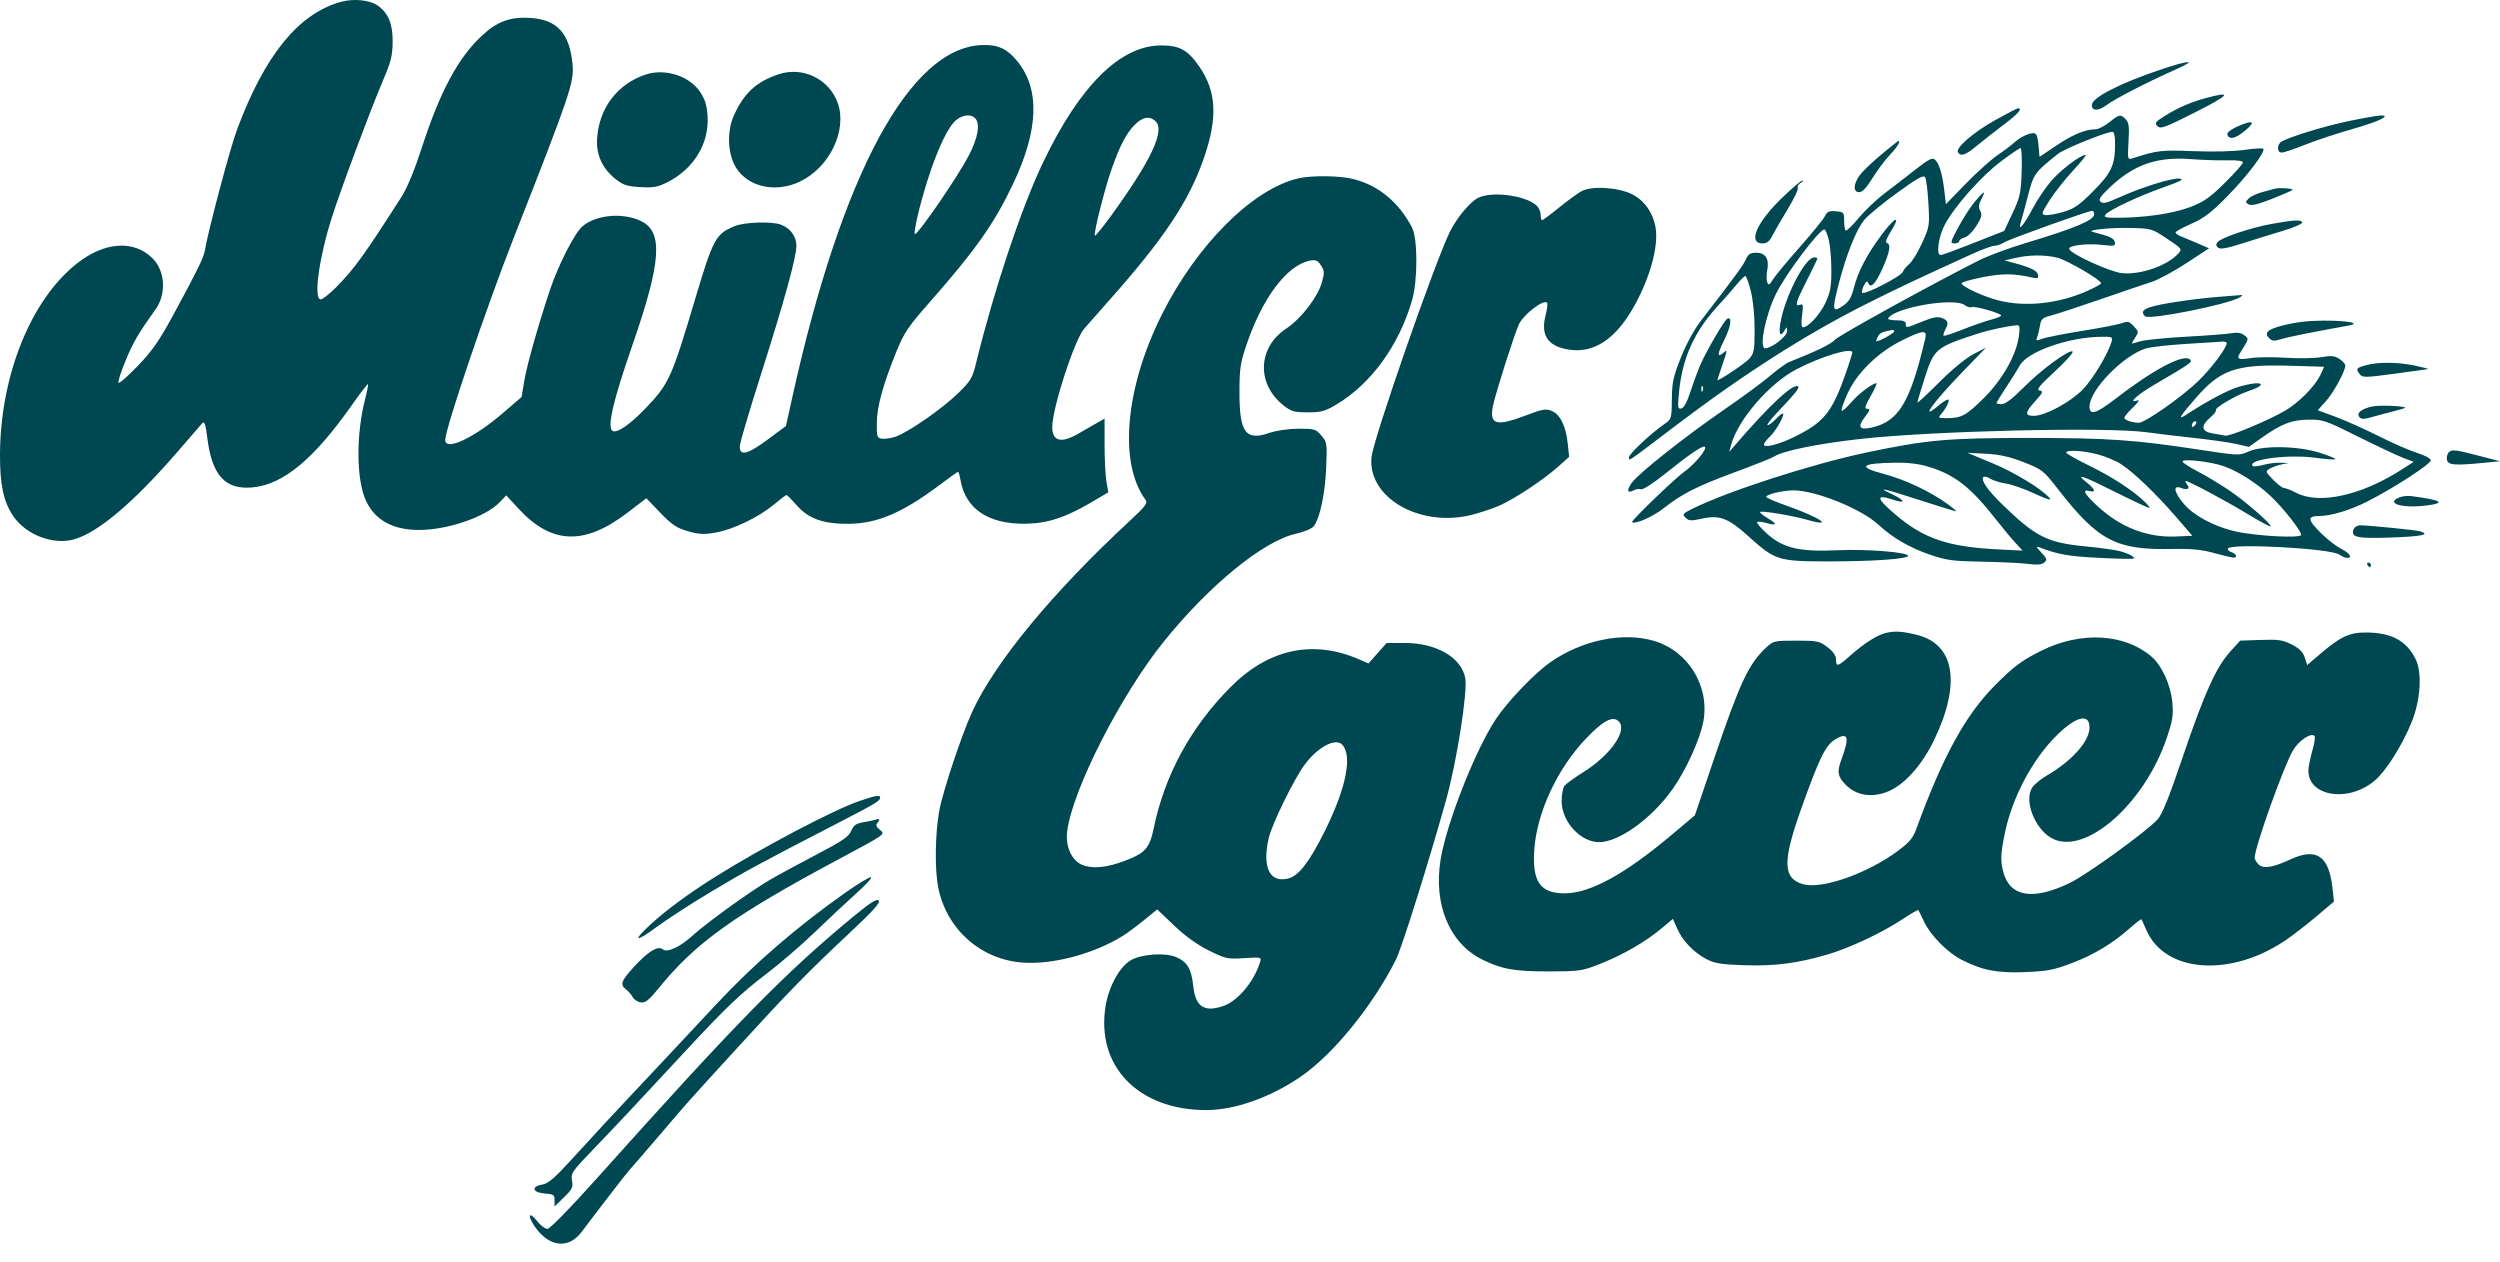 <svg width="105" height="53" viewBox="0 0 105 53" fill="none" xmlns="http://www.w3.org/2000/svg">
<path fill-rule="evenodd" clip-rule="evenodd" d="M14.304 0.081C12.525 0.587 11.128 2.307 9.957 5.437C9.667 6.211 8.746 9.672 8.602 10.527C8.552 10.826 8.294 11.352 7.288 13.208C6.691 14.309 6.397 14.732 5.793 15.361C5.379 15.791 5.012 16.115 4.978 16.08C4.943 16.045 5.074 15.629 5.27 15.156C5.591 14.379 5.815 13.996 6.537 12.986C6.993 12.348 6.939 11.388 6.416 10.859C5.634 10.069 4.4 10.147 3.237 11.061C1.3 12.584 0.017 15.761 0 19.079C-0.006 20.356 0.145 21.066 0.555 21.674C1.083 22.459 2.229 22.9 3.104 22.655C4.123 22.369 5.636 21.086 7.493 18.932C7.98 18.367 8.431 17.847 8.495 17.775C8.587 17.673 8.633 17.811 8.712 18.43C8.908 19.969 9.466 20.574 10.594 20.472C11.897 20.353 13.178 19.292 14.788 17C15.135 16.506 15.434 16.118 15.453 16.137C15.472 16.155 15.421 16.429 15.339 16.744C14.952 18.242 14.962 20.124 15.362 21.012C15.732 21.835 16.492 22.259 17.597 22.259C18.795 22.259 20.398 21.71 20.982 21.099L21.263 20.805L21.78 21.366C23.168 22.867 24.543 22.917 26.355 21.532L27.146 20.927L27.734 21.537C28.223 22.045 28.416 22.174 28.89 22.31C29.361 22.445 29.564 22.455 30.063 22.367C30.795 22.24 31.866 21.723 32.508 21.187C32.769 20.97 33.005 20.791 33.033 20.791C33.06 20.791 33.254 20.986 33.464 21.224C33.96 21.789 34.581 22.01 35.647 22C36.863 21.988 37.916 21.533 39.52 20.327C39.895 20.044 40.219 19.813 40.24 19.813C40.261 19.813 40.308 19.978 40.344 20.18C40.561 21.38 41.517 22.017 43.071 21.997C43.987 21.985 44.74 21.741 45.835 21.098L46.548 20.679L46.47 20.222C46.427 19.97 46.392 19.273 46.392 18.673V17.583L45.953 17.832C45.711 17.969 45.425 18.133 45.318 18.197C44.583 18.633 44.194 18.545 44.194 17.941C44.194 17.15 45.117 14.301 45.532 13.809C45.629 13.695 46.062 13.204 46.493 12.72C48.895 10.024 49.95 8.441 50.58 6.591C51.145 4.931 51.088 3.847 50.383 2.813C49.899 2.105 49.548 1.907 48.774 1.907C47.053 1.907 45.347 3.598 43.804 6.832C42.897 8.731 41.755 12.152 41.004 15.213C40.839 15.888 40.777 15.992 40.238 16.519C39.579 17.164 38.123 18.173 37.604 18.344C37.416 18.406 37.163 18.443 37.041 18.426C36.836 18.396 36.82 18.347 36.827 17.758C36.835 17.059 37.083 16.16 37.652 14.759C37.971 13.974 38.141 13.722 39.036 12.704C40.974 10.504 41.744 9.412 42.543 7.737C43.627 5.464 43.687 3.737 42.722 2.565C42.29 2.041 41.91 1.868 41.242 1.892C38.213 2.001 35.362 7.283 33.29 16.626L33.01 17.891L32.238 18.465C31.385 19.1 31.043 19.174 31.074 18.717C31.084 18.572 31.468 17.273 31.927 15.831C32.932 12.674 33.449 10.804 33.449 10.324C33.449 9.931 33.197 9.587 32.799 9.435C32.414 9.289 31.267 9.327 30.848 9.5C30.062 9.825 29.949 10.034 29.207 12.523C28.206 15.883 28.103 16.112 27.114 17.148C26.466 17.827 25.909 18.21 25.73 18.099C25.489 17.95 25.74 16.864 26.567 14.48C27.779 10.986 27.863 9.735 26.917 9.282C26.154 8.917 25.041 9.018 24.463 9.505C24.137 9.78 23.446 11.134 23.097 12.181C22.598 13.678 22.136 15.313 22.025 15.968L21.907 16.673L21.135 17.338C19.902 18.4 18.7 18.963 18.7 18.478C18.7 18.008 20.423 12.921 21.58 9.979C23.963 3.913 24.116 3.462 24.046 2.701C23.926 1.408 23.412 0.834 22.302 0.755C21.443 0.693 20.881 0.897 20.229 1.508C19.239 2.433 18.476 3.858 17.723 6.184C17.424 7.107 17.104 7.888 16.88 8.239C15.309 10.703 14.865 11.316 14.095 12.088C13.829 12.354 13.547 12.572 13.469 12.572C13.16 12.572 13.395 10.837 13.933 9.148C14.319 7.936 15.547 4.643 16.073 3.412C16.422 2.593 16.486 2.34 16.491 1.758C16.498 1.004 16.315 0.558 15.867 0.235C15.537 -0.003 14.839 -0.071 14.304 0.081ZM90.727 2.93C89.003 3.512 87.857 4.104 87.857 4.412C87.857 4.666 88.132 4.67 88.463 4.421C88.815 4.156 90.219 3.433 91.374 2.921C92.325 2.5 91.984 2.505 90.727 2.93ZM27.128 3.128C25.954 3.511 25.179 4.512 25.081 5.772C25.025 6.485 25.282 7.064 25.86 7.525C26.174 7.775 26.335 7.827 26.894 7.858C27.452 7.89 27.63 7.858 28.036 7.651C29.145 7.087 29.789 6.025 29.718 4.878C29.69 4.427 29.613 4.176 29.409 3.867C28.964 3.193 27.944 2.863 27.128 3.128ZM32.717 3.115C31.779 3.424 31.258 3.898 30.834 4.825C30.512 5.53 30.557 6.502 30.939 7.081C31.458 7.867 32.594 8.101 33.592 7.629C34.833 7.041 35.587 5.492 35.191 4.343C34.843 3.332 33.731 2.781 32.717 3.115ZM92.654 4.117C92.005 4.291 91.452 4.533 90.896 4.885C90.519 5.123 90.487 5.171 90.615 5.299C90.744 5.428 90.928 5.359 92.215 4.708C93.659 3.977 93.781 3.813 92.654 4.117ZM83.803 5.042C82.878 5.56 82.121 6.214 82.234 6.397C82.351 6.587 82.553 6.516 83.038 6.114C83.298 5.898 83.807 5.498 84.17 5.225C84.763 4.779 84.963 4.549 84.756 4.549C84.716 4.549 84.287 4.771 83.803 5.042ZM40.951 4.96C41.182 5.191 41.08 5.789 40.68 6.55C40.205 7.454 38.572 9.833 38.426 9.833C38.39 9.833 38.441 9.491 38.539 9.074C38.995 7.149 39.696 5.406 40.164 5.037C40.443 4.818 40.777 4.785 40.951 4.96ZM88.59 5.136C88.387 5.297 88.128 5.43 88.015 5.43C87.582 5.431 87.053 5.651 86.368 6.112L85.659 6.589L85.633 6.279C85.574 5.582 85.541 5.533 85.203 5.63C85.032 5.679 84.779 5.824 84.641 5.951C84.503 6.079 84.17 6.332 83.901 6.513C83.632 6.694 83.034 7.232 82.57 7.709L81.728 8.575L81.661 8.005C81.579 7.298 81.442 6.85 81.264 6.701C81.155 6.611 80.992 6.694 80.463 7.11C80.097 7.398 79.513 7.849 79.164 8.112C78.814 8.376 78.315 8.851 78.053 9.168C77.791 9.485 77.55 9.716 77.516 9.681C77.482 9.647 77.454 9.457 77.454 9.261C77.454 8.921 77.436 8.902 77.106 8.874C76.822 8.85 76.738 8.886 76.653 9.069C76.596 9.193 76.12 9.779 75.596 10.371C75.072 10.963 74.563 11.577 74.466 11.735C74.317 11.977 74.278 11.996 74.224 11.857C74.189 11.765 74.189 11.537 74.224 11.35C74.314 10.872 74.152 10.615 73.763 10.615C73.51 10.615 73.424 10.671 73.323 10.899C73.21 11.155 72.898 11.581 71.43 13.482C71.16 13.832 70.82 14.458 70.599 15.011C70.275 15.825 70.225 16.056 70.218 16.773C70.21 17.574 70.202 17.603 69.918 17.8C69.335 18.205 68.419 19.063 68.419 19.203C68.419 19.377 68.275 19.474 70.314 17.925C73.256 15.692 75.869 14.025 78.469 12.724C79.766 12.075 80.445 11.755 82.816 10.673C83.24 10.48 83.67 10.322 83.772 10.322C83.874 10.322 84.054 10.258 84.173 10.18C84.379 10.046 87.704 8.854 87.874 8.854C87.918 8.854 87.955 8.919 87.955 8.998C87.955 9.249 87.159 9.583 85.067 10.211C84.365 10.422 83.486 10.749 83.114 10.937C81.042 11.985 77.247 14.077 77.069 14.269C76.894 14.458 76.291 14.752 75.146 15.204C75.019 15.254 74.656 15.516 74.34 15.786C74.025 16.056 73.168 16.688 72.437 17.189C70.808 18.306 68.813 19.885 68.534 20.278C68.307 20.597 68.346 20.739 68.62 20.593C68.716 20.541 68.855 20.521 68.928 20.55C69.001 20.578 69.45 20.288 69.926 19.905C70.978 19.06 71.529 18.688 71.609 18.768C71.706 18.866 71.17 19.507 70.729 19.822C70.331 20.105 68.494 21.878 68.545 21.929C68.656 22.04 69.413 21.708 69.87 21.349C70.651 20.733 71.284 20.414 72.912 19.815C73.691 19.528 74.416 19.237 74.524 19.169C74.896 18.932 76.317 18.642 78.089 18.441C81.116 18.097 88.508 17.922 90.153 18.155C90.529 18.208 91.408 18.313 92.106 18.388C92.805 18.463 93.619 18.579 93.916 18.646L94.456 18.768L94.942 18.421C95.806 17.805 96.244 17.632 96.954 17.626C97.57 17.62 97.677 17.657 99.042 18.339C99.833 18.734 100.682 19.134 100.929 19.228L101.377 19.398L100.844 19.739C99.158 20.816 97.399 21.199 96.44 20.698C96.229 20.588 96 20.498 95.932 20.498C95.864 20.498 95.656 20.341 95.471 20.149C95.146 19.812 95.141 19.796 95.33 19.684C95.437 19.62 95.657 19.541 95.818 19.508L96.111 19.447L95.769 19.435C95.581 19.428 95.258 19.47 95.052 19.527C94.845 19.584 94.65 19.605 94.619 19.574C94.349 19.303 96.096 19.07 97.228 19.225C97.672 19.286 98.058 19.314 98.085 19.287C98.112 19.26 97.811 19.136 97.416 19.012C96.497 18.723 95.021 18.702 94.428 18.969C94.057 19.137 93.999 19.135 92.441 18.897C89.634 18.469 88.557 18.394 85.22 18.394C81.813 18.394 80.921 18.473 78.431 18.997C76.065 19.494 72.487 20.654 71.019 21.399C70.674 21.574 70.654 21.605 70.795 21.746C70.928 21.879 71.023 21.885 71.467 21.786C72.218 21.62 72.585 21.757 73.426 22.517C74.554 23.539 74.683 23.579 76.819 23.579C78.655 23.58 80.141 23.475 80.141 23.345C80.141 23.193 78.394 23.054 77.185 23.11C75.571 23.185 74.882 23.022 74.203 22.404C73.95 22.173 73.767 21.959 73.798 21.928C73.828 21.897 74.001 21.913 74.182 21.965C74.64 22.097 74.663 22.012 74.239 21.762C74.042 21.645 73.901 21.529 73.927 21.503C73.99 21.44 75.284 21.655 75.885 21.827C77.098 22.176 76.438 21.729 74.988 21.221C74.545 21.065 74.182 20.907 74.182 20.869C74.182 20.763 74.869 20.597 75.312 20.596C76.267 20.595 78.186 21.373 78.919 22.058C79.478 22.58 80.212 23.007 81.029 23.286C81.761 23.536 82.003 23.569 83.266 23.591C84.045 23.605 84.913 23.648 85.194 23.685C85.555 23.733 85.749 23.716 85.857 23.627C85.992 23.515 85.978 23.468 85.736 23.207C85.516 22.97 85.501 22.928 85.659 22.99C86.418 23.284 86.888 23.367 88.15 23.43C88.929 23.469 89.587 23.483 89.613 23.462C89.686 23.399 89.401 23.245 89.029 23.146C88.841 23.096 88.182 23.005 87.564 22.945C85.983 22.793 85.489 22.541 84.092 21.183C83.478 20.586 83.183 20.157 83.303 20.037C83.341 19.998 83.47 20.029 83.588 20.104C83.707 20.18 84.001 20.271 84.243 20.307C84.485 20.343 85.03 20.535 85.456 20.733C85.929 20.954 86.177 21.032 86.096 20.934C85.777 20.549 84.644 19.855 83.678 19.453L82.631 19.017L83.413 19.058C83.989 19.088 84.405 19.182 84.996 19.413C85.775 19.717 85.818 19.752 86.453 20.566C88.133 22.721 88.885 23.111 91.256 23.056C91.951 23.04 92.45 23.083 92.868 23.195C93.806 23.447 93.913 23.463 93.913 23.353C93.913 23.297 93.825 23.223 93.716 23.188C93.608 23.154 93.545 23.085 93.576 23.035C93.716 22.808 97.883 23.035 98.246 23.29C98.358 23.369 98.506 23.433 98.575 23.433C98.818 23.433 98.695 23.239 98.333 23.053C97.877 22.818 97.039 22.02 97.039 21.82C97.039 21.714 97.144 21.672 97.412 21.672C97.9 21.672 98.703 21.429 99.432 21.06C100.542 20.499 102.117 19.474 102.093 19.329C102.08 19.252 101.828 19.116 101.532 19.027C101.237 18.938 100.512 18.622 99.921 18.325C99.33 18.028 98.508 17.66 98.096 17.507L97.345 17.23L97.69 16.847C98.015 16.486 98.501 15.591 98.503 15.348C98.504 15.287 98.393 15.164 98.257 15.074C98.055 14.942 97.915 14.928 97.5 15C97.22 15.049 96.551 15.06 96.013 15.026C95.476 14.992 94.819 14.996 94.553 15.037C94 15.121 93.923 15.085 94.088 14.818C94.468 14.205 94.462 14.232 94.255 14.077C94.129 13.982 93.957 13.951 93.767 13.99C93.606 14.023 92.749 14.09 91.862 14.139C90.976 14.188 90.097 14.274 89.909 14.33C89.721 14.386 89.555 14.431 89.541 14.431C89.525 14.431 89.586 14.32 89.676 14.183C89.831 13.946 89.828 13.924 89.618 13.7C89.431 13.501 89.36 13.481 89.141 13.567C88.999 13.623 88.245 13.771 87.466 13.895C86.688 14.019 85.924 14.17 85.77 14.229C85.52 14.326 85.498 14.319 85.559 14.164C85.597 14.069 85.651 13.848 85.68 13.673C85.727 13.398 85.787 13.342 86.136 13.254C86.357 13.198 87.286 12.894 88.199 12.578C89.112 12.262 90.087 11.93 90.366 11.842C90.644 11.753 91.301 11.399 91.826 11.055L92.78 10.429L92.296 10.219C92.031 10.104 91.714 9.971 91.593 9.923C91.473 9.876 91.375 9.803 91.376 9.762C91.378 9.72 91.674 9.556 92.036 9.398C92.555 9.171 92.867 8.935 93.523 8.27C94.368 7.413 95.168 6.36 95.057 6.249C95.023 6.215 94.669 6.236 94.271 6.295C93.845 6.359 92.967 6.381 92.143 6.349C90.759 6.296 90.62 6.312 89.558 6.651C89.36 6.714 89.355 6.692 89.398 5.944C89.435 5.31 89.414 5.144 89.278 5.008C89.058 4.787 89.019 4.795 88.59 5.136ZM98.651 5.085C97.672 5.288 96.27 5.712 95.843 5.934C95.625 6.048 95.616 6.408 95.83 6.408C95.918 6.408 96.368 6.257 96.832 6.072C97.295 5.888 98.18 5.595 98.797 5.421C99.914 5.107 100.481 4.831 99.966 4.852C99.834 4.858 99.242 4.962 98.651 5.085ZM48.542 5.102C48.935 5.496 48.33 6.771 46.653 9.079C46.309 9.553 46.008 9.921 45.985 9.897C45.917 9.83 46.408 7.88 46.694 7.083C47.049 6.092 47.288 5.632 47.643 5.258C47.974 4.909 48.294 4.853 48.542 5.102ZM93.929 5.333C93.685 5.444 93.523 5.578 93.547 5.649C93.625 5.885 93.887 5.827 94.299 5.483C94.776 5.083 94.619 5.019 93.929 5.333ZM88.833 6.041C88.832 6.935 88.684 7.257 87.914 8.031C87.323 8.624 87.116 8.768 86.653 8.902C86.349 8.991 86.012 9.049 85.905 9.032C85.726 9.003 85.74 8.954 86.085 8.409C86.292 8.083 86.736 7.521 87.072 7.161C87.409 6.801 87.644 6.506 87.594 6.506C87.389 6.506 86.606 7.092 86.188 7.558C85.942 7.833 85.577 8.367 85.379 8.746C85.005 9.458 84.735 9.772 84.872 9.334C84.913 9.205 85.049 8.702 85.175 8.218C85.415 7.295 85.453 7.242 86.442 6.458C86.706 6.249 88.406 5.559 88.712 5.536C88.795 5.53 88.834 5.69 88.833 6.041ZM79.005 6.5C78.622 6.817 78.216 7.209 78.101 7.369C77.834 7.746 77.827 8.071 78.088 8.071C78.22 8.071 78.399 7.881 78.649 7.474C78.852 7.146 79.182 6.705 79.383 6.496C79.684 6.183 79.844 5.913 79.725 5.92C79.712 5.921 79.388 6.182 79.005 6.5ZM84.909 7.215C84.877 8.124 84.841 8.288 84.524 8.958L84.175 9.699L82.893 10.206C82.188 10.485 81.566 10.713 81.511 10.713C81.31 10.713 81.411 9.952 81.679 9.442C82.082 8.674 83.223 7.389 84.048 6.773C84.451 6.471 84.817 6.222 84.862 6.219C84.908 6.215 84.929 6.664 84.909 7.215ZM93.547 6.734C93.959 6.724 94.206 6.757 94.206 6.822C94.206 6.879 93.863 7.265 93.444 7.679C92.813 8.302 92.563 8.476 91.988 8.697C91.278 8.968 90.096 9.143 88.944 9.146C88.424 9.147 88.34 9.125 88.434 9.012C88.601 8.811 89.83 8.233 90.885 7.861C91.603 7.607 91.752 7.526 91.541 7.502C91.226 7.466 89.96 7.86 89.001 8.293C88.475 8.531 88.314 8.568 88.22 8.471C88.126 8.375 88.218 8.241 88.653 7.833C89.642 6.906 90.609 6.575 92.009 6.683C92.492 6.72 93.184 6.743 93.547 6.734ZM80.994 8.557C81.045 9.486 81.037 9.534 80.722 10.218C80.544 10.605 80.305 10.996 80.191 11.087C80.077 11.177 79.956 11.324 79.922 11.413C79.847 11.612 78.252 12.427 78.207 12.29C78.189 12.236 78.228 12.09 78.295 11.966C78.368 11.829 78.431 11.789 78.456 11.863C78.55 12.146 78.766 11.942 79.053 11.299C79.376 10.576 79.431 10.264 79.248 10.203C79.177 10.18 79.233 10.012 79.4 9.747C79.861 9.016 79.611 9.079 79.046 9.837C78.405 10.695 78.036 11.401 77.857 12.109C77.757 12.507 77.653 12.672 77.396 12.849C76.966 13.143 76.942 13.035 77.208 11.994C77.534 10.714 77.971 9.615 78.311 9.223C78.484 9.022 79.11 8.509 79.701 8.083C80.569 7.456 80.791 7.335 80.858 7.453C80.904 7.534 80.965 8.03 80.994 8.557ZM54.519 7.494C52.6 7.946 50.261 10.285 48.797 13.214C47.251 16.309 46.976 19.444 48.114 20.997C48.211 21.13 48.109 21.266 47.457 21.87C44.189 24.897 41.78 27.821 40.818 29.926C40.383 30.878 39.59 33.268 39.449 34.05C39.273 35.026 39.254 36.531 39.408 37.29C39.763 39.033 41.188 40.297 42.944 40.428C44.206 40.522 45.928 40.067 47.139 39.319C47.335 39.198 47.744 38.896 48.049 38.647L48.603 38.195L49.318 38.876C49.788 39.324 50.286 39.681 50.773 39.922C51.476 40.27 51.55 40.286 52.251 40.242C52.966 40.196 52.987 40.201 52.926 40.4C52.67 41.23 51.989 42.043 51.375 42.253C50.573 42.527 50.208 42.283 50.117 41.416C50.041 40.691 49.864 40.393 49.388 40.194C48.926 40.001 47.939 40.071 47.495 40.329C47.03 40.6 46.576 41.416 46.439 42.228C46.012 44.764 47.797 46.623 50.66 46.623C51.847 46.623 53.316 46.108 54.591 45.247C55.97 44.315 57.637 42.274 58.629 40.305C58.871 39.826 60.007 36.21 60.733 33.609C61.185 31.993 61.647 29.05 61.54 28.476C61.378 27.614 60.329 27.005 59.006 27.005H58.238L57.857 27.435L57.476 27.865L57.111 27.705C55.153 26.846 53.276 27.248 51.669 28.872C50.004 30.554 48.915 32.559 48.455 34.79C48.283 35.625 48.099 35.831 47.233 36.158C46.512 36.43 45.948 36.493 45.515 36.349C45.027 36.188 44.732 35.568 44.823 34.895C45.06 33.14 47.075 29.189 48.872 26.956C50.777 24.589 53.044 22.734 54.414 22.421C54.786 22.336 55.108 22.2 55.184 22.096C55.439 21.749 55.654 20.731 55.699 19.66C55.742 18.613 55.736 18.57 55.496 18.291C55.263 18.02 55.206 18.003 54.532 18.006C54.108 18.008 53.607 18.081 53.305 18.185C52.317 18.523 52.057 18.17 52.057 16.486C52.057 15.512 52.094 15.25 52.333 14.538C53.004 12.53 54.04 11.143 55.014 10.948C55.262 10.898 55.34 10.931 55.48 11.145C55.627 11.371 55.632 11.455 55.522 11.851C55.346 12.48 54.65 13.383 54.016 13.805C52.822 14.599 52.767 16.117 53.898 17.019C54.232 17.285 54.345 17.318 54.928 17.318C55.501 17.318 55.651 17.276 56.151 16.975C57.597 16.106 58.752 14.51 59.304 12.621C59.552 11.773 59.548 10.007 59.298 9.539C58.736 8.487 57.914 7.804 56.877 7.528C56.302 7.375 55.098 7.357 54.519 7.494ZM74.864 8.292C73.772 9.345 73.393 10.224 74.03 10.224C74.208 10.224 74.318 10.137 74.435 9.906C74.523 9.731 74.814 9.227 75.082 8.787C75.35 8.346 75.541 7.942 75.508 7.888C75.475 7.834 75.526 7.744 75.621 7.689C75.716 7.633 75.75 7.587 75.696 7.586C75.642 7.584 75.268 7.902 74.864 8.292ZM66.416 8.034C66.255 8.123 65.833 8.431 65.478 8.72C65.122 9.009 64.804 9.246 64.769 9.246C64.735 9.246 64.707 9.142 64.707 9.016C64.707 8.89 64.628 8.715 64.531 8.627C64.061 8.201 62.64 8.02 62.073 8.314C61.737 8.488 61.196 9.136 60.908 9.708C60.291 10.937 57.685 18.415 57.604 19.193C57.425 20.897 59.636 22.173 61.816 21.623C62.186 21.529 62.714 21.352 62.988 21.23C63.63 20.943 64.82 20.154 65.427 19.613L65.903 19.188L65.845 18.628C65.768 17.895 65.529 17.407 65.174 17.26C64.925 17.157 64.789 17.18 64.081 17.45C62.838 17.923 62.547 17.837 62.704 17.047C62.806 16.535 63.64 13.918 63.801 13.605C64.023 13.176 64.829 12.565 64.978 12.714C65.01 12.745 64.98 12.993 64.91 13.263C64.693 14.113 65.044 14.584 65.981 14.695C66.941 14.809 67.791 14.264 68.507 13.077C69.25 11.845 69.678 10.379 69.534 9.556C69.425 8.929 69.055 8.407 68.542 8.156C67.938 7.861 66.846 7.798 66.416 8.034ZM95.525 7.93C95.471 7.948 95.243 8.011 95.017 8.069C94.791 8.127 94.534 8.246 94.446 8.334C94.299 8.482 94.299 8.501 94.448 8.585C94.562 8.649 94.844 8.582 95.409 8.358C95.849 8.184 96.241 8.013 96.281 7.979C96.356 7.915 95.698 7.872 95.525 7.93ZM82.956 8.453C82.778 8.663 82.463 9.147 82.258 9.529C81.91 10.177 81.899 10.224 82.087 10.224C82.198 10.224 82.289 10.181 82.289 10.128C82.289 10.075 82.389 10.007 82.512 9.976C82.634 9.945 82.857 9.726 83.006 9.49C83.228 9.138 83.258 9.023 83.172 8.86C83.09 8.707 83.101 8.591 83.217 8.366C83.421 7.97 83.346 7.995 82.956 8.453ZM95.427 9.401C94.555 9.555 93.296 9.977 93.136 10.17C93.061 10.261 93.067 10.325 93.159 10.402C93.253 10.48 93.518 10.434 94.162 10.228C94.643 10.074 95.423 9.832 95.895 9.691C96.366 9.549 96.726 9.391 96.695 9.339C96.621 9.22 96.392 9.231 95.427 9.401ZM91.015 10.025C91.643 10.441 91.659 10.462 91.495 10.643C91.032 11.156 89.912 11.549 89.131 11.474C88.63 11.426 86.973 10.669 86.907 10.458C86.86 10.307 87.662 10.211 88.317 10.288C88.809 10.346 88.851 10.335 88.819 10.165C88.795 10.039 88.644 9.943 88.345 9.865C88.103 9.802 87.884 9.741 87.857 9.73C87.678 9.654 88.649 9.558 89.429 9.574C90.359 9.593 90.37 9.596 91.015 10.025ZM76.808 10.072C76.868 10.311 76.917 10.886 76.917 11.35C76.917 12.051 76.875 12.282 76.668 12.721C76.432 13.221 75.948 13.746 75.725 13.746C75.658 13.746 75.645 13.573 75.688 13.245C75.745 12.815 75.733 12.752 75.603 12.801C75.365 12.893 75.419 12.699 75.891 11.769C76.133 11.292 76.331 10.882 76.331 10.857C76.331 10.832 76.27 10.811 76.196 10.811C75.813 10.811 74.954 12.482 74.775 13.575C74.698 14.049 74.776 14.177 74.956 13.869C75.046 13.714 75.055 13.717 75.058 13.905C75.061 14.121 74.417 14.627 74.137 14.627C73.869 14.627 74.147 13.24 74.598 12.328C75.004 11.505 76.41 9.637 76.622 9.637C76.664 9.637 76.748 9.832 76.808 10.072ZM86.392 10.819C86.792 10.91 88.244 11.755 88.247 11.898C88.247 11.931 87.993 12.073 87.682 12.213C86.469 12.758 85.058 12.909 83.922 12.614C83.275 12.446 82.387 12.032 82.387 11.898C82.387 11.852 82.785 11.736 83.271 11.642C84.107 11.479 84.564 11.482 85.352 11.657C85.586 11.709 85.624 11.69 85.595 11.538C85.562 11.363 85.286 11.231 84.536 11.031L84.194 10.94L84.634 10.837C85.213 10.701 85.851 10.695 86.392 10.819ZM73.535 12.226C73.629 12.598 73.694 13.258 73.694 13.835C73.694 14.709 73.67 14.838 73.474 15.062C73.292 15.269 72.131 16.042 72.131 15.956C72.131 15.942 72.219 15.674 72.326 15.361C72.561 14.678 72.561 14.668 72.373 14.825C72.106 15.046 72.125 14.866 72.433 14.249C72.705 13.702 72.758 13.257 72.534 13.396C72.41 13.473 71.676 14.73 71.433 15.282C71.319 15.541 71.126 16.061 71.004 16.437C70.858 16.888 70.725 17.134 70.615 17.156C70.465 17.186 70.456 17.118 70.519 16.471C70.665 14.982 71.182 13.874 72.268 12.719C72.42 12.558 72.698 12.238 72.887 12.01C73.075 11.781 73.262 11.594 73.303 11.594C73.344 11.594 73.448 11.878 73.535 12.226ZM93.034 12.48C92.524 12.521 91.651 12.633 91.095 12.728C90.093 12.899 89.845 13.037 90.091 13.283C90.257 13.45 93.541 12.797 94.063 12.494C94.191 12.42 94.206 12.386 94.109 12.393C94.028 12.4 93.545 12.438 93.034 12.48ZM82.524 12.817C82.626 12.894 82.751 12.931 82.803 12.899C82.909 12.834 84.048 13.157 84.048 13.252C84.048 13.287 83.84 13.37 83.586 13.438C83.333 13.506 82.799 13.692 82.4 13.852C82.002 14.012 81.656 14.123 81.633 14.1C81.609 14.076 81.637 13.968 81.695 13.859C81.854 13.563 81.826 13.457 81.562 13.357C81.382 13.288 81.181 13.324 80.734 13.506C80.04 13.789 80.043 13.789 80.043 13.6C80.043 13.493 79.934 13.453 79.646 13.453C79.428 13.453 79.274 13.414 79.303 13.366C79.585 12.91 82.084 12.483 82.524 12.817ZM96.697 13.516C96.077 13.588 95.371 13.784 95.264 13.914C95.177 14.018 95.186 14.085 95.304 14.203C95.428 14.327 95.517 14.336 95.784 14.25C96.056 14.162 97.035 13.964 98.636 13.674C99.457 13.525 97.789 13.389 96.697 13.516ZM84.794 14.113C84.69 14.898 84.115 15.923 83.347 16.692C82.599 17.442 82.381 17.562 81.779 17.562C81.407 17.562 81.39 17.551 81.529 17.391C81.756 17.131 81.918 16.78 81.812 16.78C81.76 16.78 81.588 16.89 81.428 17.024C80.593 17.728 81.164 16.925 82.43 15.616L83.413 14.599L82.876 14.88C82.557 15.048 81.971 15.53 81.435 16.067C80.938 16.565 80.531 16.941 80.531 16.903C80.531 16.865 80.669 16.401 80.838 15.872C81.224 14.658 81.312 14.583 83.019 14.027C83.526 13.861 84.291 13.696 84.72 13.66C84.826 13.651 84.842 13.75 84.794 14.113ZM79.554 13.924C79.554 13.994 78.942 14.334 78.815 14.334C78.788 14.334 78.811 14.248 78.867 14.145C78.954 13.982 79.052 13.936 79.481 13.858C79.522 13.85 79.554 13.88 79.554 13.924ZM80.862 14.211C80.231 16.894 79.748 17.7 78.619 17.955C78.092 18.075 78.001 17.941 78.323 17.518C78.537 17.238 78.557 17.171 78.427 17.171C78.295 17.171 78.32 17.075 78.569 16.633C78.736 16.337 78.844 16.095 78.81 16.095C78.644 16.095 78.057 16.542 77.749 16.901C77.561 17.122 77.382 17.278 77.351 17.247C77.321 17.217 77.43 16.897 77.593 16.535C77.985 15.67 78.861 14.809 79.853 14.312C80.757 13.86 80.95 13.84 80.862 14.211ZM88.683 14.358C88.521 14.893 87.9 15.923 87.478 16.358C86.962 16.888 85.894 17.465 85.428 17.465C85.03 17.465 85.042 17.332 85.485 16.841C85.805 16.487 85.826 16.434 85.661 16.402C85.513 16.374 85.647 16.207 86.299 15.605C86.753 15.186 87.091 14.809 87.051 14.767C86.933 14.646 85.721 15.534 84.978 16.286C84.531 16.738 84.221 16.975 84.075 16.975C83.952 16.975 83.852 16.954 83.852 16.929C83.852 16.903 84.039 16.599 84.267 16.253C84.496 15.906 84.751 15.498 84.835 15.345C85.151 14.771 86.871 14.163 88.23 14.145C88.725 14.138 88.746 14.148 88.683 14.358ZM93.523 14.412C93.523 14.612 92.885 15.462 92.329 16.003C91.654 16.661 90.089 17.759 89.829 17.757C89.548 17.755 89.225 17.642 89.225 17.546C89.225 17.496 89.39 17.297 89.591 17.105C89.798 16.908 89.879 16.783 89.778 16.817C89.35 16.962 89.73 16.602 90.452 16.177C92.033 15.249 92.091 15.208 91.983 15.1C91.725 14.841 90.456 15.509 88.848 16.75C88.033 17.379 87.76 17.46 87.76 17.071C87.76 16.39 89.148 14.953 90.11 14.64C90.301 14.577 91.07 14.489 91.819 14.444C92.568 14.399 93.258 14.356 93.352 14.348C93.446 14.34 93.523 14.369 93.523 14.412ZM77.796 14.806C77.796 14.85 77.691 15.191 77.562 15.564C76.964 17.294 76.635 17.717 75.407 18.328C74.732 18.665 74.084 18.832 74.084 18.669C74.084 18.617 74.198 18.468 74.337 18.338C74.6 18.092 75 17.367 74.874 17.367C74.834 17.367 74.699 17.477 74.573 17.611C74.447 17.746 74.297 17.856 74.242 17.856C74.186 17.856 74.359 17.625 74.627 17.342C75.39 16.539 75.587 16.296 75.526 16.235C75.349 16.057 74.316 17.013 72.878 18.688L72.625 18.981L72.712 18.666C72.998 17.63 74.314 16.107 75.431 15.521C76.482 14.97 77.796 14.572 77.796 14.806ZM99.359 15.342C98.958 15.454 98.933 15.493 99.115 15.722C99.226 15.863 99.357 15.86 100.556 15.698C101.281 15.6 101.918 15.513 101.972 15.504C102.026 15.495 101.784 15.43 101.435 15.357C100.69 15.204 99.873 15.197 99.359 15.342ZM97.603 15.403C97.617 15.407 97.544 15.577 97.44 15.782C97.2 16.253 96.542 16.915 95.994 17.237C95.277 17.658 93.656 18.336 93.462 18.296C93.361 18.275 93.114 18.232 92.912 18.199C92.453 18.126 92.424 17.878 92.834 17.533C92.992 17.4 93.096 17.266 93.066 17.236C92.98 17.15 93.892 16.607 94.415 16.433C95.339 16.125 94.988 15.96 94.022 16.247C93.567 16.383 92.676 16.857 91.817 17.421C91.444 17.666 91.536 17.508 92.232 16.707C93.252 15.535 93.908 15.303 96.062 15.358C96.895 15.379 97.588 15.399 97.603 15.403ZM71.514 16.407C71.483 16.485 71.459 16.462 71.455 16.348C71.451 16.244 71.474 16.187 71.506 16.219C71.538 16.252 71.542 16.336 71.514 16.407ZM99.657 17.068C99.192 17.159 98.953 17.348 99.093 17.516C99.175 17.616 99.285 17.614 99.656 17.508C99.909 17.435 100.326 17.324 100.583 17.26C100.84 17.196 101.037 17.134 101.022 17.122C100.931 17.048 99.959 17.009 99.657 17.068ZM92.173 17.877C92.103 17.947 92.057 17.953 92.057 17.892C92.057 17.761 92.173 17.645 92.238 17.711C92.266 17.739 92.237 17.814 92.173 17.877ZM102.858 18.988C102.783 19.063 102.745 19.213 102.773 19.322C102.83 19.539 103.1 19.558 104.365 19.434L105 19.373L103.997 19.112C103.14 18.89 102.974 18.872 102.858 18.988ZM88.105 19.084C88.425 19.167 88.87 19.354 89.093 19.5C89.626 19.847 90.564 20.749 91.404 21.721L92.08 22.504L91.377 22.533C90.183 22.582 89.075 22.154 88.115 21.276C87.543 20.752 87.425 20.536 87.76 20.624C88.049 20.7 87.997 20.545 87.637 20.261C87.121 19.853 87.456 19.968 88.892 20.688C89.637 21.061 90.261 21.352 90.279 21.334C90.297 21.315 90.21 21.202 90.086 21.082C89.582 20.597 88.718 20.032 87.777 19.572C87.23 19.305 86.783 19.052 86.783 19.01C86.783 18.883 87.483 18.922 88.105 19.084ZM93.379 19.574C93.974 19.777 94.751 20.267 95.346 20.816C95.865 21.296 96.648 22.286 96.648 22.462C96.648 22.62 94.706 22.513 93.839 22.308C92.976 22.104 92.14 21.653 91.727 21.169C91.304 20.674 91.248 20.357 91.608 20.494C91.884 20.599 92.003 20.521 91.849 20.336C91.789 20.263 91.769 20.204 91.803 20.204C91.932 20.204 93.408 20.99 94.351 21.56C94.887 21.884 95.343 22.132 95.364 22.11C95.438 22.037 94.286 21.036 93.597 20.575C93.218 20.321 92.629 19.969 92.288 19.792C91.947 19.615 91.667 19.431 91.667 19.383C91.666 19.255 92.819 19.384 93.379 19.574ZM81.034 19.614C82.11 19.947 82.779 20.474 83.833 21.819C84.129 22.195 84.501 22.644 84.661 22.814L84.951 23.125L83.987 23.078C81.813 22.973 80.801 22.631 79.588 21.594C78.793 20.915 78.772 20.745 79.513 20.989C80.064 21.172 80.021 21.018 79.445 20.747C78.781 20.435 79.065 20.499 80.747 21.043C81.484 21.281 82.117 21.476 82.154 21.476C82.191 21.476 82.034 21.341 81.806 21.175C81.075 20.644 80.017 20.144 79.135 19.91C77.988 19.607 78.142 19.454 79.617 19.433C80.16 19.425 80.61 19.483 81.034 19.614ZM100.767 20.892C100.169 21.14 100.891 21.358 101.899 21.232C102.751 21.127 102.57 21.009 101.288 20.837C101.127 20.815 100.893 20.84 100.767 20.892ZM98.853 22.227C98.722 22.57 98.981 22.628 100.433 22.576C101.715 22.531 102.09 22.452 101.654 22.317C101.477 22.263 99.494 22.064 99.125 22.063C99.01 22.063 98.888 22.137 98.853 22.227ZM99.432 23.727C99.466 23.78 99.512 23.825 99.536 23.825C99.559 23.825 99.579 23.78 99.579 23.727C99.579 23.673 99.532 23.629 99.475 23.629C99.418 23.629 99.399 23.673 99.432 23.727ZM79.23 26.578C78.838 26.666 78.299 27.01 77.651 27.587C77.189 27.998 77.112 28.013 77.112 27.695C77.112 27.533 76.995 27.365 76.754 27.181C76.418 26.924 76.335 26.907 75.442 26.907C74.517 26.907 74.479 26.916 74.176 27.2C73.435 27.897 73.086 28.642 71.981 31.897L71.184 34.245L70.216 35.059C68.238 36.722 66.789 37.516 65.721 37.52C64.689 37.525 64.344 37.029 64.441 35.672C64.552 34.12 65.409 32.281 66.607 31.025C67.335 30.261 67.739 30.049 67.989 30.299C68.37 30.68 67.64 31.72 66.487 32.439C66.126 32.664 65.775 32.918 65.708 33.003C65.641 33.088 65.588 33.38 65.589 33.652C65.595 34.514 66.381 35.37 67.166 35.37C67.994 35.37 69.363 34.385 70.234 33.163C70.808 32.357 71.407 31.043 71.543 30.292C71.811 28.809 70.901 27.335 69.456 26.914C68.158 26.536 66.463 26.883 65.137 27.798C64.466 28.261 63.317 29.458 62.819 30.213C61.951 31.528 60.752 34.584 60.504 36.11C60.2 37.985 60.878 39.617 62.244 40.296C63.068 40.706 63.599 40.801 65.049 40.799C66.371 40.796 66.444 40.785 67.247 40.465C68.199 40.086 69.117 39.552 69.793 38.985L70.262 38.592L70.448 39.012C70.674 39.523 71.135 40.002 71.678 40.287C72.009 40.461 72.291 40.506 73.246 40.539C74.531 40.582 75.459 40.465 76.717 40.1C77.671 39.824 79.04 39.181 79.926 38.594C80.264 38.37 80.554 38.202 80.57 38.221C80.585 38.241 80.696 38.465 80.816 38.72C81.085 39.289 81.799 40.011 82.391 40.313C83.258 40.755 83.892 40.877 85.065 40.828C85.998 40.789 86.27 40.736 87.027 40.447C87.96 40.091 88.716 39.634 89.461 38.977C89.712 38.756 89.928 38.592 89.942 38.612C89.956 38.632 90.049 38.836 90.149 39.066C90.926 40.855 93.659 41.06 95.974 39.505C96.274 39.303 96.859 38.851 97.273 38.502L98.028 37.865L97.962 37.278C97.81 35.936 97.285 35.587 96.184 36.101C95.456 36.44 95.056 36.501 94.856 36.301C94.767 36.212 94.695 36.087 94.696 36.024C94.7 35.583 95.911 32.19 96.303 31.52C96.544 31.108 97.06 30.76 97.208 30.908C97.244 30.944 97.214 31.181 97.142 31.435C97.069 31.689 96.989 32.044 96.964 32.224C96.796 33.418 98.586 33.773 99.748 32.777C100.222 32.371 100.897 31.298 101.289 30.329C101.669 29.387 101.739 28.238 101.45 27.671C101.056 26.896 100.43 26.566 99.355 26.565C98.679 26.564 98.297 26.742 97.483 27.437L96.902 27.933L96.8 27.616C96.725 27.385 96.577 27.236 96.258 27.072C95.878 26.877 95.701 26.851 94.952 26.877L94.087 26.907L93.67 27.367C93.074 28.028 92.578 29.126 91.673 31.798C91.091 33.514 90.806 34.221 90.612 34.424C90.103 34.962 87.636 36.745 86.933 37.084C85.394 37.825 84.43 37.674 84.145 36.648C84.013 36.17 84.023 35.875 84.202 34.999C84.508 33.505 85.355 31.904 86.374 30.894C87.195 30.08 87.76 29.943 87.76 30.556C87.76 31.13 87.022 31.961 85.976 32.566C85.721 32.715 85.44 32.944 85.353 33.078C85.008 33.605 85.431 34.753 86.127 35.178C87.494 36.013 90.046 33.824 91.004 30.995C91.251 30.265 91.286 30.04 91.238 29.505C91.172 28.766 90.796 27.944 90.352 27.568C89.219 26.607 87.403 26.509 85.757 27.32C84.92 27.733 84.569 27.995 83.763 28.81C82.539 30.048 81.582 31.803 80.485 34.816C80.347 35.195 80.194 35.379 79.714 35.736C78.431 36.691 76.501 37.367 75.72 37.135C74.867 36.881 74.859 36.172 75.683 33.877C76.429 31.799 76.671 31.308 77.073 31.06C77.617 30.723 77.694 30.951 77.348 31.874C77.143 32.422 77.176 32.616 77.533 32.974C77.962 33.403 78.586 33.51 79.241 33.265C79.955 32.999 80.719 32.156 81.246 31.052C82.365 28.711 82.097 27.067 80.531 26.671C79.913 26.515 79.608 26.493 79.23 26.578ZM56.392 31.295C56.8 31.788 56.528 33.112 55.657 34.872C55.001 36.199 54.551 36.785 54.1 36.898C53.324 37.093 53.003 36.42 53.287 35.194C53.422 34.61 54.345 32.726 54.793 32.119C55.352 31.36 56.118 30.965 56.392 31.295ZM36.087 33.645C35.02 34.008 31.943 35.629 30.009 36.847C28.883 37.557 27.986 38.218 27.314 38.836C26.56 39.528 26.68 39.598 27.535 38.965C27.994 38.624 29.041 37.945 29.86 37.456C31.338 36.573 31.861 36.289 35.061 34.636C36.803 33.736 36.966 33.639 36.966 33.499C36.966 33.375 36.8 33.403 36.087 33.645ZM36.722 34.441C36.668 34.459 36.456 34.502 36.251 34.536C35.955 34.586 35.851 34.661 35.752 34.896C35.651 35.139 35.385 35.32 34.319 35.878C33.599 36.254 32.702 36.741 32.326 36.959C31.526 37.425 29.677 38.759 29.072 39.308C28.548 39.784 28.017 40.025 27.831 39.87C27.634 39.706 27.214 39.963 26.626 40.608C26.084 41.203 26.03 41.355 26.294 41.555C26.388 41.626 26.514 41.772 26.573 41.879C26.632 41.986 26.788 42.086 26.919 42.102C27.108 42.125 27.258 42.006 27.656 41.515C29.226 39.581 30.829 38.435 35.342 36.025C37.184 35.041 37.185 35.039 36.967 34.862C36.787 34.716 36.769 34.658 36.869 34.538C36.984 34.399 36.937 34.368 36.722 34.441ZM35.495 37.499C33.448 38.945 31.694 40.46 30.125 42.136C29.402 42.908 28.544 43.827 28.217 44.176C27.89 44.526 27.249 45.209 26.792 45.693C25.834 46.709 25.129 47.469 23.935 48.775C23.279 49.493 23.014 49.716 22.773 49.754C22.292 49.829 22.364 50.089 22.876 50.126C23.252 50.154 23.291 50.181 23.291 50.415V50.674L23.687 50.287C24.036 49.947 24.077 49.862 24.024 49.581C23.968 49.28 24.024 49.2 24.929 48.26C25.861 47.292 26.712 46.386 28.797 44.137C30.473 42.33 31.122 41.711 32.183 40.907C32.745 40.481 33.667 39.688 34.231 39.143C34.795 38.598 35.586 37.858 35.989 37.498C36.392 37.138 36.656 36.843 36.575 36.841C36.495 36.84 36.008 37.136 35.495 37.499ZM35.831 38.504C32.928 40.904 30.942 42.931 25.073 49.485C23.934 50.756 23.096 51.613 22.992 51.613C22.895 51.613 22.706 51.471 22.57 51.298C22.211 50.838 22.13 51.051 22.477 51.54C23.08 52.388 23.888 52.467 24.437 51.731C24.953 51.038 26.358 49.215 26.413 49.167C26.443 49.14 26.995 48.502 27.639 47.749C29.039 46.112 28.704 46.488 30.963 44.015C33.119 41.655 33.896 40.86 35.696 39.171C36.682 38.247 36.987 37.905 36.906 37.82C36.824 37.735 36.557 37.905 35.831 38.504Z" fill="#004851"/>
</svg>
